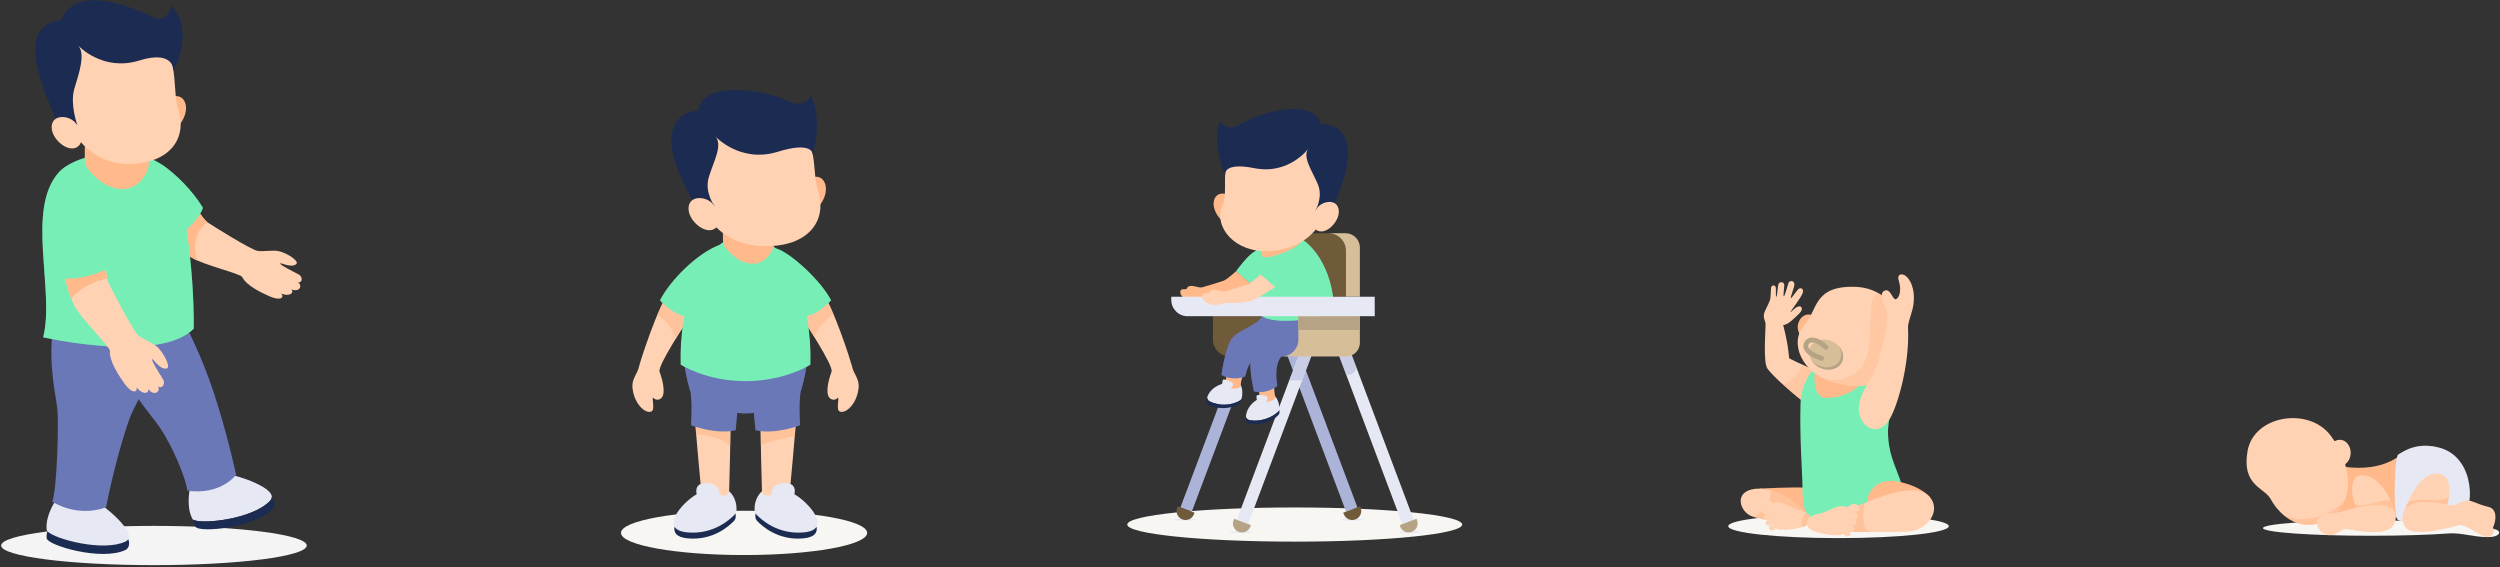 <svg xmlns="http://www.w3.org/2000/svg" width="1084" height="246" viewBox="0 0 1084 246" fill="none"><rect x="0" y="0" width="1084" height="246" fill="#333333" stroke="none"/><g clip-path="url(#clip0_1_6453)"><path d="M376 231.064C376 236.364 352.1 240.664 322.63 240.664C293.16 240.664 269.26 236.364 269.26 231.064C269.26 225.764 293.16 221.464 322.63 221.464C352.1 221.464 376 225.764 376 231.064Z" fill="#F7F6F3"></path><path d="M301.53 182.974C301.24 183.104 304.13 213.554 304.19 214.334C304.44 218.164 315.62 221.484 316.13 213.904C316.2 211.934 316.95 184.934 316.64 183.574C316.34 182.214 303.4 182.144 301.52 182.974H301.53Z" fill="#FFD2B3"></path><path opacity="0.6" d="M302.39 188.454C307.55 188.544 312.77 190.104 316.63 193.404C316.72 188.284 316.76 184.084 316.64 183.564C316.34 182.204 303.4 182.134 301.52 182.964C301.44 182.994 301.59 185.234 301.86 188.484C302.03 188.474 302.19 188.434 302.38 188.444L302.39 188.454Z" fill="#FFB98B"></path><path d="M302.09 214.284C302.09 214.284 300.61 209.494 306.04 209.474C311.67 209.454 311.98 213.114 312.02 214.284C312.04 215.074 316.03 215.554 316.14 213.014C316.14 213.014 319.74 215.814 319.32 221.534C319.28 222.084 319.03 222.604 318.64 223.024C316.59 225.224 309.36 231.924 297.97 230.844C285.34 229.644 295.89 217.804 302.1 214.294L302.09 214.284Z" fill="#E6E8F4"></path><path d="M318.63 223.014C316.58 225.214 309.35 231.914 297.96 230.834C294.91 230.544 293.22 229.634 292.49 228.374C291.98 230.914 293.32 232.974 298.15 233.434C309.25 234.484 316.3 227.964 318.3 225.814C318.68 225.404 318.93 224.894 318.97 224.364C319.02 223.724 319.01 223.134 318.97 222.574C318.87 222.734 318.77 222.884 318.64 223.024L318.63 223.014Z" fill="#1C2B52"></path><path d="M345.011 182.974C345.301 183.104 342.411 213.554 342.351 214.334C342.101 218.164 330.921 221.484 330.411 213.904C330.341 211.934 329.591 184.934 329.901 183.574C330.201 182.214 343.141 182.144 345.021 182.974H345.011Z" fill="#FFD2B3"></path><path opacity="0.6" d="M344.6 189.294C344.91 185.614 345.09 183.014 345.01 182.974C343.14 182.134 330.2 182.204 329.89 183.574C329.78 184.084 329.81 188.164 329.89 193.184C332.48 191.394 342.61 189.294 344.59 189.294H344.6Z" fill="#FFB98B"></path><path d="M344.45 214.284C344.45 214.284 345.93 209.494 340.5 209.474C334.87 209.454 334.56 213.114 334.52 214.284C334.5 215.074 330.51 215.554 330.4 213.014C330.4 213.014 326.8 215.814 327.22 221.534C327.26 222.084 327.51 222.604 327.9 223.024C329.95 225.224 337.18 231.924 348.57 230.844C361.2 229.644 350.65 217.804 344.44 214.294L344.45 214.284Z" fill="#E6E8F4"></path><path d="M327.911 223.014C329.961 225.214 337.191 231.914 348.581 230.834C351.631 230.544 353.321 229.634 354.051 228.374C354.561 230.914 353.221 232.974 348.391 233.434C337.291 234.484 330.241 227.964 328.241 225.814C327.861 225.404 327.611 224.894 327.571 224.364C327.521 223.724 327.531 223.134 327.571 222.574C327.671 222.734 327.771 222.884 327.901 223.024L327.911 223.014Z" fill="#1C2B52"></path><path d="M290.81 125.504C285.26 132.374 277.43 157.374 277.2 158.484C276.4 162.494 273.77 164.044 274.27 168.414C275.02 175.034 279.63 179.344 282.26 178.484C284.04 177.924 282.85 174.334 283.07 172.304C283.07 172.304 284.17 173.764 285.86 173.174C289.09 172.054 287.56 165.474 285.98 161.154C285.02 158.534 298.17 138.724 299.67 136.474C301.17 134.224 293.43 122.864 290.81 125.494V125.504Z" fill="#FFD2B3"></path><path opacity="0.6" d="M290.81 125.504C289 127.744 286.95 131.904 285 136.544C288.57 138.694 291.71 142.664 293.02 146.864C296.03 141.974 299 137.494 299.67 136.494C301.17 134.244 293.43 122.884 290.81 125.514V125.504Z" fill="#FFB98B"></path><path d="M311.879 106.214C302.169 109.844 290.389 121.754 286.129 130.264C286.129 130.264 292.619 136.994 296.769 136.824C300.909 136.654 314.649 105.184 311.879 106.214Z" fill="#78EEB7"></path><path d="M355.729 125.504C361.279 132.374 369.109 157.374 369.339 158.484C370.139 162.494 372.769 164.044 372.269 168.414C371.519 175.034 366.909 179.344 364.279 178.484C362.499 177.924 363.689 174.334 363.469 172.304C363.469 172.304 362.369 173.764 360.679 173.174C357.449 172.054 358.979 165.474 360.559 161.154C361.519 158.534 348.369 138.724 346.869 136.474C345.369 134.224 353.109 122.864 355.729 125.494V125.504Z" fill="#FFD2B3"></path><path opacity="0.6" d="M361.259 136.324C361.259 136.324 361.359 136.254 361.409 136.224C359.499 131.714 357.499 127.694 355.729 125.504C353.109 122.884 345.369 134.244 346.869 136.484C347.509 137.444 350.279 141.624 353.169 146.284C354.339 142.184 358.029 138.704 361.259 136.314V136.324Z" fill="#FFB98B"></path><path d="M336.32 107.645C342.29 109.065 356.15 121.755 360.4 130.265C360.4 130.265 353.91 136.995 349.76 136.825C345.62 136.655 333.44 106.965 336.31 107.645H336.32Z" fill="#78EEB7"></path><path d="M349.981 154.525C348.221 153.865 324.831 161.175 323.271 161.665C321.701 161.175 298.321 153.875 296.561 154.525C296.561 154.525 296.501 160.215 299.181 169.185C300.321 173.015 299.631 184.395 299.631 184.395C299.631 184.395 310.301 188.555 319.001 186.555C319.001 186.555 319.471 181.185 319.691 178.995C321.421 179.375 325.131 179.375 326.861 178.995C327.081 181.195 327.551 186.555 327.551 186.555C336.261 188.555 346.921 184.395 346.921 184.395C346.921 184.395 346.231 173.015 347.371 169.185C350.041 160.215 349.991 154.525 349.991 154.525H349.981Z" fill="#6B78B7"></path><g style="mix-blend-mode:multiply" opacity="0.5"><path d="M323.271 167.755C338.651 167.755 347.361 169.175 347.361 169.175C350.031 160.205 349.981 154.515 349.981 154.515C348.221 153.855 324.831 161.165 323.271 161.655C321.701 161.165 298.321 153.865 296.561 154.515C296.561 154.515 296.501 160.205 299.181 169.175C299.181 169.175 307.891 167.755 323.271 167.755Z" fill="#6B78B7"></path></g><path d="M323.27 102.125C304.32 102.125 294.32 131.565 295.13 158.135C295.13 158.135 306.19 165.265 323.27 165.265C340.35 165.265 351.41 158.135 351.41 158.135C352.22 131.565 342.23 102.125 323.27 102.125Z" fill="#78EEB7"></path><path d="M313.56 96.075C313.56 96.075 313.22 104.534 313.69 105.884C314.16 107.234 319.76 114.864 327.17 114.304C332.32 113.924 335.49 108.454 335.53 105.764C335.57 103.074 335.53 96.465 335.53 96.465L313.56 96.085V96.075Z" fill="#FFB98B"></path><path d="M357.9 80.115C359.33 85.465 353.67 93.704 348.9 91.314C345.77 89.734 345.4 84.344 347.43 80.544C349.54 76.605 356.35 74.355 357.89 80.115H357.9Z" fill="#FFB98B"></path><path d="M333.91 106.714C350.88 106.074 358.92 95.374 354.58 82.284C351.45 72.855 356.83 56.745 336.63 50.594C317.56 44.785 300.43 57.755 301.14 74.204C302.06 95.475 314.85 107.444 333.92 106.714H333.91Z" fill="#FFD2B3"></path><path d="M309.93 89.515C309.93 89.515 305.33 83.545 307.33 76.845C309.33 70.145 313.62 62.775 310.11 59.095C310.11 59.095 320.88 70.885 337.22 65.815C352.89 60.945 352.44 67.095 352.44 67.095C352.44 67.095 356.98 51.075 351.53 41.525C351.53 41.525 348.77 47.295 342.01 43.875C333.76 39.715 305.46 33.605 302.71 47.975C302.71 47.975 292.31 47.845 291.15 59.055C289.97 70.395 301.34 88.775 301.34 88.775L309.95 89.515H309.93Z" fill="#1C2B52"></path><path d="M298.55 90.735C298.79 96.275 306.67 102.425 310.5 98.705C313.01 96.265 311.74 91.005 308.66 87.995C305.47 84.875 298.29 84.775 298.55 90.735Z" fill="#FFD2B3"></path><path d="M488.78 227.445C488.78 231.535 521.29 234.855 561.39 234.855C601.49 234.855 634 231.535 634 227.445C634 223.355 601.49 220.035 561.39 220.035C521.29 220.035 488.78 223.355 488.78 227.445Z" fill="#F7F6F3"></path><path d="M586.801 225.735C584.139 225.735 581.981 225.543 581.981 225.305C581.981 225.068 584.139 224.875 586.801 224.875C589.463 224.875 591.621 225.068 591.621 225.305C591.621 225.543 589.463 225.735 586.801 225.735Z" fill="#E6E8F4"></path><path d="M554.731 144.974L559.654 143.121L588.581 219.999L583.658 221.852L554.731 144.974Z" fill="#ACB3D8"></path><path d="M587.71 225.225C589.73 224.465 590.76 222.205 589.99 220.185L589.751 219.545L582.43 222.295L582.671 222.935C583.431 224.955 585.69 225.985 587.71 225.215V225.225Z" fill="#6F5A39"></path><path d="M513.59 225.735C510.928 225.735 508.77 225.543 508.77 225.305C508.77 225.068 510.928 224.875 513.59 224.875C516.252 224.875 518.41 225.068 518.41 225.305C518.41 225.543 516.252 225.735 513.59 225.735Z" fill="#E6E8F4"></path><path d="M516.757 221.871L511.834 220.018L540.761 143.14L545.684 144.993L516.757 221.871Z" fill="#ACB3D8"></path><path d="M512.681 225.225C510.661 224.465 509.641 222.205 510.401 220.185L510.641 219.545L517.961 222.295L517.721 222.935C516.961 224.955 514.701 225.985 512.681 225.215V225.225Z" fill="#6F5A39"></path><path d="M606.43 230.695C606.43 230.455 608.59 230.265 611.25 230.265C613.91 230.265 616.07 230.455 616.07 230.695C616.07 230.935 613.91 231.125 611.25 231.125C608.59 231.125 606.43 230.935 606.43 230.695Z" fill="#E6E8F4"></path><path d="M579.141 150.334L584.064 148.482L612.978 225.365L608.055 227.217L579.141 150.334Z" fill="#E6E8F4"></path><path opacity="0.5" d="M583.751 162.545L579.161 150.355L584.081 148.505L588.061 159.085C588.061 160.815 586.741 162.265 585.011 162.435L583.741 162.555L583.751 162.545Z" fill="#ACB3D8"></path><path d="M612.16 230.615C614.18 229.855 615.21 227.595 614.44 225.575L614.2 224.935L606.88 227.685L607.12 228.325C607.88 230.345 610.14 231.375 612.16 230.605V230.615Z" fill="#B6A385"></path><path d="M542.861 230.695C542.861 230.455 540.701 230.265 538.041 230.265C535.381 230.265 533.221 230.455 533.221 230.695C533.221 230.935 535.381 231.125 538.041 231.125C540.701 231.125 542.861 230.935 542.861 230.695Z" fill="#E6E8F4"></path><path d="M541.207 227.212L536.283 225.36L565.197 148.477L570.12 150.329L541.207 227.212Z" fill="#E6E8F4"></path><path opacity="0.5" d="M559.031 164.915L565.211 148.505L570.131 150.355L564.651 164.915H559.031Z" fill="#ACB3D8"></path><path d="M537.13 230.615C535.11 229.855 534.09 227.595 534.85 225.575L535.09 224.935L542.41 227.685L542.17 228.325C541.41 230.345 539.15 231.375 537.13 230.605V230.615Z" fill="#B6A385"></path><path d="M583.611 128.655V102.765C583.611 102.765 580.471 101.035 575.991 101.135H559.961C556.511 101.135 553.721 103.925 553.721 107.375V128.665H583.611V128.655Z" fill="#6F5A39"></path><path d="M575.991 101.125H583.441C586.871 101.125 589.641 103.905 589.641 107.325V128.645H583.611V108.745C583.611 104.535 580.201 101.125 575.991 101.125Z" fill="#D6BE99"></path><path d="M550.83 108.505C554.2 110.725 552.64 121.195 546.27 126.315C546.27 126.315 538.27 119.835 535.96 117.605C538.55 114.425 545.08 104.705 550.83 108.495V108.505Z" fill="#78EEB7"></path><g style="mix-blend-mode:multiply" opacity="0.7"><path d="M550.83 108.505C554.2 110.725 552.64 121.195 546.27 126.315C546.27 126.315 538.27 119.835 535.96 117.605C538.55 114.425 545.08 104.705 550.83 108.495V108.505Z" fill="#78EEB7"></path></g><path d="M542.02 122.835C542.02 122.835 536.36 126.565 533.19 128.095C530.03 129.615 523.49 129.565 522 129.455C520.5 129.355 519.26 130.465 516.31 130.185C512.86 129.865 511.16 127.385 511.96 125.845C512.32 125.145 514.1 125.575 514.55 125.285C514.55 125.285 514.65 124.115 516.25 123.985C518.08 123.825 519.77 124.935 521.27 124.585C522.25 124.355 529.64 122.095 530.67 121.675C532.13 121.085 535.96 117.615 535.96 117.615L542.02 122.835Z" fill="#FFB98B"></path><path d="M525.931 147.285V137.115H550.201V148.615C550.201 151.905 547.531 154.575 544.241 154.575H533.221C529.191 154.575 525.931 151.305 525.931 147.285Z" fill="#6F5A39"></path><path d="M537.951 166.955C537.951 166.955 539.111 168.815 538.471 172.415C538.381 172.945 538.051 173.405 537.601 173.695C534.801 175.495 528.951 176.345 524.401 173.995C523.611 173.585 523.241 172.625 523.581 171.805C524.851 168.785 527.811 166.715 531.441 166.095C535.591 165.385 537.951 166.965 537.951 166.965V166.955Z" fill="#E6E8F4"></path><path d="M524.41 173.985C528.96 176.335 534.81 175.485 537.61 173.685C537.83 173.545 538.01 173.365 538.16 173.155C538.13 173.415 538.11 173.665 538.06 173.945C537.97 174.475 537.64 174.935 537.19 175.225C534.39 177.025 528.54 177.875 523.99 175.525C523.2 175.115 522.83 174.155 523.17 173.335C523.27 173.105 523.39 172.895 523.5 172.675C523.58 173.215 523.89 173.725 524.4 173.985H524.41Z" fill="#1C2B52"></path><path d="M538.771 162.225C538.521 163.135 538.072 165.385 537.922 167.335C537.792 169.135 531.262 168.955 531.422 166.475C531.582 163.985 532.072 161.235 532.072 161.235L538.771 162.225Z" fill="#FFB98B"></path><path d="M533.632 168.375C533.632 168.375 535.082 166.995 534.492 166.175C533.912 165.355 531.082 164.355 530.492 164.545C529.902 164.735 529.922 166.895 529.922 166.895C529.922 166.895 530.552 168.405 533.632 168.375Z" fill="#E6E8F4"></path><path d="M533.771 147.345C536.461 143.045 545.681 141.065 547.301 136.955C547.551 136.335 549.731 136.655 551.861 135.885L552.211 149.505C545.071 152.125 541.701 155.685 539.871 163.235C539.871 163.235 534.911 165.415 529.651 162.585C529.651 162.585 531.041 151.725 533.781 147.345H533.771Z" fill="#6B78B7"></path><g style="mix-blend-mode:multiply" opacity="0.5"><path d="M533.771 147.345C536.461 143.045 545.681 141.065 547.301 136.955C547.551 136.335 549.731 136.655 551.861 135.885L552.211 149.505C545.071 152.125 541.701 155.685 539.871 163.235C539.871 163.235 534.911 165.415 529.651 162.585C529.651 162.585 531.041 151.725 533.781 147.345H533.771Z" fill="#6B78B7"></path></g><path d="M552.851 171.775C552.851 171.775 554.461 173.265 554.781 176.905C554.831 177.435 554.641 177.965 554.281 178.365C552.051 180.835 546.631 183.185 541.621 182.115C540.751 181.925 540.141 181.095 540.251 180.215C540.691 176.965 542.991 174.195 546.341 172.645C550.161 170.875 552.851 171.785 552.851 171.785V171.775Z" fill="#E6E8F4"></path><path d="M541.631 182.115C546.631 183.195 552.061 180.835 554.291 178.365C554.461 178.175 554.601 177.945 554.681 177.705C554.721 177.965 554.761 178.205 554.791 178.495C554.841 179.025 554.651 179.555 554.291 179.955C552.061 182.425 546.641 184.775 541.631 183.705C540.761 183.515 540.151 182.685 540.261 181.805C540.291 181.565 540.361 181.325 540.411 181.085C540.631 181.585 541.061 181.995 541.631 182.115Z" fill="#1C2B52"></path><path d="M552.4 166.995C552.4 167.945 552.55 170.235 552.92 172.155C553.26 173.925 546.92 175.465 546.42 173.025C545.92 170.585 545.67 167.795 545.67 167.795L552.4 166.995Z" fill="#FFB98B"></path><path d="M549.052 174.275C549.052 174.275 550.082 172.565 549.312 171.925C548.532 171.285 545.542 171.065 545.022 171.405C544.502 171.745 545.082 173.825 545.082 173.825C545.082 173.825 546.082 175.115 549.052 174.285V174.275Z" fill="#E6E8F4"></path><path d="M576.471 134.495C576.471 134.495 580.351 143.035 573.401 149.405C569.121 153.325 561.961 154.575 555.681 154.575C552.901 157.605 553.261 163.335 553.871 167.365C553.871 167.365 549.501 171.075 543.681 169.735C543.681 169.735 541.541 160.615 542.261 155.515C542.991 150.325 547.881 144.275 548.411 141.705C548.941 139.135 547.141 135.395 547.141 135.395C547.141 135.395 572.721 128.075 576.471 134.515V134.495Z" fill="#6B78B7"></path><path d="M565.281 104.255C565.281 104.255 576.691 111.565 578.391 131.875C578.991 139.045 551.091 141.155 547.301 136.955C544.531 133.895 541.921 114.085 544.691 108.605C547.651 102.745 561.071 101.305 565.281 104.265V104.255Z" fill="#78EEB7"></path><g style="mix-blend-mode:multiply" opacity="0.4"><path d="M565.281 104.255C565.281 104.255 576.691 111.565 578.391 131.875C578.991 139.045 551.091 141.155 547.301 136.955C544.531 133.895 541.921 114.085 544.691 108.605C547.651 102.745 561.071 101.305 565.281 104.265V104.255Z" fill="#78EEB7"></path></g><path d="M526.29 87.445C525.52 92.325 531.3 99.095 535.3 96.535C537.93 94.845 537.76 90.035 535.6 86.855C533.37 83.555 527.12 82.195 526.29 87.445Z" fill="#FFB98B"></path><path d="M564.049 105.015C561.719 107.945 551.259 112.235 548.039 111.465C545.569 110.875 547.839 105.875 547.839 105.875C547.839 105.875 561.429 102.165 564.049 105.015Z" fill="#FFB98B"></path><path d="M550.639 108.865C535.549 109.865 525.969 98.375 530.059 89.125C533.639 81.025 525.699 66.705 543.029 59.375C559.389 52.465 575.769 62.365 576.669 77.015C577.829 95.945 567.599 107.735 550.639 108.865Z" fill="#FFD2B3"></path><path d="M570.299 91.395C570.299 91.395 573.819 85.675 571.429 79.925C569.039 74.175 564.55 68.045 567.32 64.455C567.32 64.455 558.87 75.905 543.92 72.925C529.58 70.065 531.22 76.185 531.22 76.185C531.22 76.185 525.05 61.695 529 52.725C529 52.725 531.98 57.585 537.66 53.925C544.58 49.475 569.1 41.435 572.87 53.925C572.87 53.925 582.08 52.845 584.14 62.665C586.23 72.605 577.86 89.945 577.86 89.945L570.299 91.405V91.395Z" fill="#1C2B52"></path><path d="M580.5 91.435C580.8 96.365 574.39 102.545 570.65 99.605C568.19 97.675 568.83 92.895 571.29 89.945C573.83 86.885 580.18 86.135 580.5 91.435Z" fill="#FFD2B3"></path><path d="M555.681 154.575H583.681C586.971 154.575 589.641 151.905 589.641 148.615V137.115H562.971V147.285C562.971 151.315 559.701 154.575 555.681 154.575Z" fill="#D6BE99"></path><path d="M562.971 137.115H589.641V143.035H562.971V137.115Z" fill="#B6A385"></path><path d="M596.08 128.655V137.115H514.95C511.04 137.115 507.87 133.945 507.87 130.035V128.655H596.07H596.08Z" fill="#E6E8F4"></path><path d="M564.011 109.895C566.991 112.885 564.051 122.745 557.381 128.115C557.381 128.115 549.011 121.335 546.601 119.005C549.311 115.675 559.361 105.235 564.011 109.895Z" fill="#78EEB7"></path><path d="M552.941 124.465C552.941 124.465 547.021 128.365 543.711 129.965C540.401 131.555 533.571 131.505 532.001 131.395C530.431 131.285 529.141 132.445 526.051 132.165C522.441 131.835 520.661 129.235 521.501 127.625C521.881 126.895 523.731 127.345 524.211 127.035C524.211 127.035 524.311 125.815 525.991 125.675C527.901 125.515 529.671 126.665 531.241 126.305C532.261 126.065 540.001 123.695 541.071 123.265C542.601 122.645 546.611 119.015 546.611 119.015L552.951 124.475L552.941 124.465Z" fill="#FFD2B3"></path><path d="M1028.15 225.655C1054.06 225.655 1075.07 227.145 1075.07 228.985C1075.35 228.985 1079.46 229.265 1079.72 229.265C1085.35 229.265 1084.9 233.105 1078.3 232.875C1072.67 232.875 1067.18 230.925 1061.82 231.295C1053.29 231.915 1041.36 232.305 1028.15 232.305C1002.24 232.305 981.232 230.815 981.232 228.975C981.232 227.135 1002.24 225.645 1028.15 225.645V225.655Z" fill="#F7F6F3"></path><path d="M1013.2 201.875C1013.45 201.785 1030.09 206.115 1041.11 197.085V224.355C1041.11 224.355 1021.87 225.345 1011.31 223.905C1011.31 223.905 1008.42 203.585 1013.21 201.865L1013.2 201.875Z" fill="#FFB98B"></path><path d="M1039.89 197.085C1038.31 197.935 1037.49 222.245 1039.59 225.345C1040.56 226.775 1060.14 227.125 1066.64 224.695C1073.21 222.235 1073.66 198.845 1058.26 194.285C1047.87 191.215 1041.83 196.045 1039.88 197.085H1039.89Z" fill="#E6E8F4"></path><path opacity="0.3" d="M1038.56 205.325C1038.83 200.885 1039.3 197.395 1039.89 197.085C1041.84 196.045 1047.88 191.215 1058.27 194.285C1065.51 196.425 1069.24 202.725 1070.49 209.065C1064.65 186.975 1041.12 206.085 1038.57 205.325H1038.56Z" fill="#E6E8F4"></path><path d="M1011.52 191.915C1013.15 190.205 1017.14 189.825 1018.83 193.985C1020.16 197.405 1018.27 202.235 1014.17 201.855C1010.01 201.465 1009.49 194.045 1011.51 191.915H1011.52Z" fill="#FFD2B3"></path><path d="M1009.09 225.395C998.372 231.295 988.802 224.265 984.592 216.425C981.862 211.345 971.892 210.665 974.542 195.535C977.252 180.065 1001.04 176.225 1010.56 188.855C1019.72 201.015 1022.01 218.295 1009.1 225.395H1009.09Z" fill="#FFD2B3"></path><path opacity="0.6" d="M1017.28 215.335C1016.06 219.455 1013.44 223.005 1009.09 225.405C1001.07 229.815 993.703 226.995 988.733 222.025C997.843 229.655 1015.61 221.465 1017.28 215.345V215.335Z" fill="#FFB98B"></path><path d="M1022.95 206.245C1030.71 204.625 1036.96 215.645 1038.6 223.045C1039.17 225.595 1028.74 228.565 1024.22 223.815C1018.98 218.305 1018.35 207.195 1022.94 206.245H1022.95Z" fill="#FFD2B3"></path><path opacity="0.6" d="M1036.59 217.145C1037.51 219.165 1038.2 221.215 1038.6 223.035C1039.17 225.585 1028.74 228.555 1024.22 223.805C1022.89 222.405 1021.86 220.635 1021.13 218.775C1026.31 220.155 1033.31 215.865 1036.58 217.145H1036.59Z" fill="#FFB98B"></path><path d="M1037.43 220.905C1032.44 217.495 1024.28 219.175 1014.94 221.905C1011.19 223.005 1006.43 222.015 1004.8 225.715C1003.76 228.095 1006.65 231.985 1010.04 232.055C1013.43 232.125 1015.17 229.365 1016.86 229.395C1018.55 229.425 1028.44 231.925 1034.47 230.035C1040.5 228.135 1038.89 221.915 1037.43 220.915V220.905Z" fill="#FFD2B3"></path><path d="M1060.81 219.945C1060.81 219.945 1064.9 207.445 1058.2 205.565C1050.69 203.455 1044.47 215.005 1041.82 223.855C1045.13 226.455 1057.98 225.735 1060.81 219.945Z" fill="#FFD2B3"></path><path opacity="0.6" d="M1061.91 214.755C1061.59 217.585 1060.81 219.945 1060.81 219.945C1057.98 225.735 1045.13 226.455 1041.82 223.855C1042.34 222.115 1043 220.275 1043.78 218.455C1046.33 214.335 1061 219.295 1061.9 214.755H1061.91Z" fill="#FFB98B"></path><path d="M1064.56 219.035C1062.85 219.635 1060.18 217.915 1052.07 217.605C1041.49 217.205 1039.93 225.065 1043.27 228.905C1047.3 233.545 1065.1 227.765 1066.87 227.685C1069.4 227.575 1074.49 231.935 1077.77 232.805C1079.69 233.315 1082.37 231.345 1080.93 228.815C1082.67 225.085 1082.57 220.605 1079.06 219.815C1073.68 218.615 1071.1 216.125 1067.91 217.285C1066.04 217.965 1065.74 218.615 1064.57 219.035H1064.56Z" fill="#FFD2B3"></path><path d="M797.18 233.325C770.77 233.325 749.36 231.011 749.36 228.155C749.36 225.3 770.77 222.985 797.18 222.985C823.59 222.985 845 225.3 845 228.155C845 231.011 823.59 233.325 797.18 233.325Z" fill="#F7F6F3"></path><path d="M763.061 211.875C763.061 211.875 777.671 211.015 783.411 211.515C789.161 212.015 791.071 225.185 790.741 225.195C790.411 225.195 783.412 226.025 775.402 223.685C769.521 221.975 762.731 214.145 763.061 211.865V211.875Z" fill="#FFB98B"></path><path d="M783.591 175.405C779.481 172.565 768.361 163.015 766.251 159.635C764.371 156.615 765.711 141.215 765.531 140.125C765.351 139.045 764.271 137.465 765.081 135.385C765.891 133.305 767.521 130.735 767.651 129.265C767.811 127.555 767.821 125.895 767.951 124.665C768.061 123.695 769.831 123.225 769.991 124.805C770.151 126.395 769.841 128.565 770.221 128.665C770.521 128.745 770.741 125.155 771.061 123.465C771.351 121.915 773.701 122.025 773.661 123.695C773.611 125.365 773.071 128.415 773.481 128.445C773.871 128.475 774.991 124.165 775.471 122.745C775.931 121.375 778.131 121.615 778.041 123.335C777.951 125.055 776.101 128.965 776.571 129.255C776.801 129.395 779.061 125.985 779.811 125.325C780.781 124.475 782.411 125.205 781.561 127.275C780.701 129.355 776.461 134.805 776.371 135.295C776.281 135.785 778.721 132.765 780.161 132.815C781.601 132.865 781.791 134.445 780.021 136.065C778.261 137.695 775.461 140.815 773.201 140.945C776.041 151.965 775.451 155.205 775.911 155.445C779.751 157.435 787.831 160.935 787.831 160.935C787.831 160.935 788.331 173.025 783.591 175.415V175.405Z" fill="#FFD2B3"></path><path opacity="0.4" d="M781.55 158.125C784.79 159.605 787.84 160.925 787.84 160.925C787.84 160.925 788.34 173.015 783.6 175.405C781.35 173.845 776.98 170.275 773.16 166.805C777.01 165.195 780.25 161.995 781.56 158.125H781.55Z" fill="#FFB98B"></path><path d="M819.83 178.655C814.93 197.295 826.7 206.826 825.12 216.666C823.32 227.866 802.1 230.535 793.16 230.535C784.22 230.535 781.56 221.795 781.56 211.365C781.56 206.005 780.25 189.505 780.71 174.895C780.82 171.415 781.9 164.885 786.66 159.815C793.34 152.685 820.72 166.045 819.83 178.655Z" fill="#78EEB7"></path><g style="mix-blend-mode:multiply" opacity="0.4"><path d="M819.69 195.925C818.63 187.125 779.48 186.116 781.22 170.716C781.91 167.346 783.45 163.245 786.66 159.815C793.34 152.685 820.72 166.045 819.83 178.655C818.03 185.485 818.49 191.075 819.69 195.925Z" fill="#78EEB7"></path></g><g style="mix-blend-mode:multiply" opacity="0.4"><path d="M816.402 208.996C818.212 208.596 824.711 210.576 824.971 211.866C825.291 213.486 825.382 215.066 825.132 216.666C823.332 227.866 802.111 230.536 793.171 230.536C786.391 230.536 783.232 225.506 782.092 218.516C791.162 221.846 805.602 211.366 816.412 208.996H816.402Z" fill="#78EEB7"></path></g><path d="M805.99 167.355C805.99 167.355 800.98 172.605 791.42 172.575C786.04 172.555 786.4 161.265 787.04 161.065C787.04 161.065 800.58 163.105 806 167.355H805.99Z" fill="#FFB98B"></path><path d="M784.221 223.455C784.221 223.455 781.651 221.745 778.901 218.765C776.151 215.775 766.641 210.355 759.301 212.275C751.961 214.195 754.681 221.855 759.331 223.755C763.341 225.395 778.151 227.875 778.151 227.875L784.221 223.465V223.455Z" fill="#FFD2B3"></path><path opacity="0.6" d="M767.701 212.615C772.641 213.965 777.141 216.855 778.901 218.755C781.651 221.745 784.221 223.445 784.221 223.445L778.151 227.855C778.151 227.855 763.341 225.375 759.331 223.735C763.851 225.045 768.701 215.355 767.701 212.605V212.615Z" fill="#FFB98B"></path><path d="M769.281 217.955C772.841 216.965 776.381 220.305 779.901 221.165C781.801 221.635 785.961 222.675 784.781 226.175C783.631 229.575 773.011 230.035 770.981 229.575C767.571 228.815 765.371 219.035 769.281 217.945V217.955Z" fill="#FFD2B3"></path><path opacity="0.6" d="M783.411 222.485C784.591 223.245 785.381 224.385 784.781 226.175C784.421 227.235 783.131 228.015 781.471 228.565C781.021 227.335 781.191 223.225 783.411 222.485Z" fill="#FFB98B"></path><path d="M765.651 220.555C766.931 221.015 768.251 220.565 768.611 219.565C768.971 218.565 768.221 217.375 766.951 216.925C765.671 216.465 764.351 216.915 763.991 217.915C763.631 218.915 764.381 220.105 765.651 220.555Z" fill="#FFD2B3"></path><path d="M768.652 229.955C769.432 229.795 769.962 229.165 769.832 228.555C769.702 227.945 768.972 227.575 768.192 227.745C767.412 227.905 766.882 228.535 767.012 229.145C767.142 229.755 767.872 230.125 768.652 229.955Z" fill="#FFD2B3"></path><path d="M767.322 227.945C768.182 227.835 768.822 227.195 768.732 226.525C768.652 225.845 767.882 225.385 767.012 225.495C766.152 225.605 765.512 226.245 765.602 226.915C765.682 227.595 766.452 228.055 767.322 227.945Z" fill="#FFD2B3"></path><path d="M766.531 225.545C767.441 225.475 768.131 224.835 768.081 224.125C768.021 223.405 767.241 222.885 766.331 222.965C765.421 223.035 764.731 223.675 764.781 224.385C764.841 225.095 765.621 225.625 766.531 225.545Z" fill="#FFD2B3"></path><path d="M765.852 223.145C766.762 223.235 767.552 222.725 767.622 222.005C767.692 221.295 767.012 220.645 766.102 220.555C765.192 220.465 764.402 220.975 764.332 221.695C764.262 222.405 764.952 223.055 765.852 223.145Z" fill="#FFD2B3"></path><path d="M836.951 215.785C836.951 215.785 833.881 211.235 823.591 208.905C813.311 206.565 809.301 214.315 809.721 217.585C810.141 220.855 834.991 219.355 836.951 215.785Z" fill="#FFB98B"></path><path d="M836.271 215.025C833.281 212.035 827.261 211.775 818.511 214.445C809.751 217.115 796.831 223.205 793.911 223.865C790.991 224.535 793.161 230.535 793.161 230.535C793.161 230.535 818.341 230.865 827.021 230.535C835.691 230.205 842.361 221.115 836.281 215.025H836.271Z" fill="#FFD2B3"></path><path opacity="0.6" d="M793.911 223.865C795.821 223.425 802.001 220.685 808.491 218.085C806.531 230.455 810.451 230.455 812.301 230.685C802.861 230.665 793.161 230.535 793.161 230.535C793.161 230.535 790.991 224.535 793.911 223.865Z" fill="#FFB98B"></path><path d="M800.44 219.685C796.69 218.495 792.77 221.915 788.99 222.695C786.95 223.115 782.47 224.065 783.59 227.845C784.68 231.515 796 232.425 798.18 232.015C801.85 231.335 804.58 220.995 800.45 219.675L800.44 219.685Z" fill="#FFD2B3"></path><path d="M804.211 222.605C802.831 223.045 801.431 222.515 801.091 221.435C800.751 220.355 801.59 219.115 802.97 218.685C804.35 218.245 805.751 218.775 806.091 219.855C806.431 220.935 805.591 222.175 804.211 222.605Z" fill="#FFD2B3"></path><path d="M800.651 232.515C799.821 232.315 799.291 231.615 799.451 230.975C799.611 230.325 800.411 229.965 801.231 230.175C802.061 230.375 802.591 231.075 802.431 231.715C802.271 232.365 801.471 232.725 800.651 232.515Z" fill="#FFD2B3"></path><path d="M802.141 230.425C801.221 230.275 800.571 229.575 800.691 228.855C800.811 228.135 801.651 227.675 802.561 227.815C803.481 227.965 804.131 228.665 804.011 229.385C803.891 230.105 803.051 230.565 802.141 230.425Z" fill="#FFD2B3"></path><path d="M803.08 227.895C802.11 227.785 801.4 227.075 801.49 226.315C801.58 225.555 802.43 225.025 803.4 225.145C804.37 225.255 805.08 225.965 804.99 226.725C804.9 227.485 804.05 228.015 803.08 227.895Z" fill="#FFD2B3"></path><path d="M803.901 225.355C802.931 225.415 802.1 224.835 802.06 224.075C802.02 223.315 802.771 222.645 803.741 222.595C804.711 222.535 805.541 223.115 805.581 223.875C805.621 224.635 804.871 225.305 803.901 225.355Z" fill="#FFD2B3"></path><path d="M820.322 151.685C823.052 151.365 825.922 154.765 823.502 158.805C821.482 162.075 816.682 162.725 814.762 158.865C812.892 155.105 817.262 152.045 820.322 151.695V151.685Z" fill="#FFD2B3"></path><path d="M787.161 137.805C785.581 135.555 781.131 135.675 779.731 140.165C778.641 143.855 781.341 147.865 785.511 146.725C789.571 145.615 788.941 140.325 787.161 137.805Z" fill="#FFB98B"></path><path d="M795.451 165.895C780.991 162.095 775.621 148.315 782.361 140.935C788.261 134.465 786.161 123.945 804.141 124.355C818.341 124.685 825.791 136.605 824.611 147.695C822.751 165.275 811.701 170.165 795.451 165.895Z" fill="#FFD2B3"></path><path opacity="0.4" d="M807.561 158.435C813.571 150.125 808.521 130.255 813.831 126.755C821.641 130.835 825.491 139.495 824.621 147.705C822.761 165.285 811.711 170.175 795.461 165.905C793.621 165.425 791.931 164.775 790.391 164.005C797.281 166.355 803.941 163.455 807.571 158.445L807.561 158.435Z" fill="#FFB98B"></path><path d="M784.892 150.695C786.302 147.515 790.542 146.305 794.362 147.995C798.182 149.685 800.142 153.635 798.732 156.825C797.322 160.005 793.082 161.215 789.262 159.525C785.442 157.835 783.482 153.885 784.892 150.695Z" fill="#D6BE99"></path><path d="M788.472 158.525C792.292 160.215 796.532 159.005 797.942 155.825C798.762 153.965 798.412 151.855 797.242 150.075C799.032 152.015 799.712 154.595 798.732 156.825C797.322 160.005 793.082 161.215 789.262 159.525C787.672 158.825 786.432 157.715 785.592 156.445C786.362 157.285 787.322 158.015 788.472 158.525Z" fill="#B6A385"></path><path d="M790.822 155.705L790.852 155.615C791.012 155.085 790.712 154.535 790.192 154.355C786.812 153.205 784.572 151.795 784.122 150.525C784.022 150.245 783.942 149.785 784.382 149.125C784.652 148.725 785.032 148.525 785.582 148.485C786.832 148.415 788.902 149.275 790.962 151.355C791.342 151.745 791.952 151.785 792.372 151.425L792.442 151.365C792.872 150.985 792.922 150.315 792.522 149.915C790.222 147.575 787.592 146.235 785.452 146.375C784.242 146.455 783.272 146.995 782.632 147.945C781.922 149.005 781.752 150.145 782.132 151.235C782.982 153.645 786.452 155.325 789.552 156.375C790.082 156.555 790.662 156.245 790.832 155.705H790.822Z" fill="#B6A385"></path><path d="M805.991 176.605C806.751 168.375 812.011 165.655 814.751 155.715C816.181 150.545 818.961 138.945 818.451 136.675C817.331 131.645 814.211 127.265 817.241 125.995C819.571 125.025 820.471 129.385 821.761 129.745C822.691 130.005 825.051 127.265 823.241 121.475C822.301 118.475 825.691 117.695 828.071 121.725C830.561 125.945 830.071 131.555 828.991 135.055C828.111 137.895 827.251 140.615 827.321 141.975C828.171 158.555 822.261 177.905 818.741 182.685C813.041 190.425 805.351 183.545 805.991 176.595V176.605Z" fill="#FFD2B3"></path><path d="M66.75 245.045C103.339 245.045 133 241.235 133 236.535C133 231.835 103.339 228.025 66.75 228.025C30.161 228.025 0.5 231.835 0.5 236.535C0.5 241.235 30.161 245.045 66.75 245.045Z" fill="#F4F4F4"></path><path d="M82.362 211.845C82.362 211.845 80.552 219.475 83.412 224.965C84.842 227.705 109.182 225.595 117.082 217.165C122.012 211.915 101.582 205.675 98.322 205.555C95.062 205.435 82.972 209.855 82.352 211.845H82.362Z" fill="#E6E8F4"></path><path d="M117.821 215.775C117.751 216.245 117.522 216.715 117.092 217.175C109.722 225.025 88.121 227.395 84.031 225.465C83.891 226.335 84.352 227.605 84.761 228.375C86.192 231.115 110.532 229.005 118.432 220.575C119.602 219.335 119.201 217.195 117.831 215.775H117.821Z" fill="#1C2B52"></path><path d="M78.971 138.495C78.711 138.065 57.981 167.925 57.211 167.695C59.381 173.675 66.631 180.625 71.161 188.305C77.481 199.015 81.101 210.095 81.191 212.705C81.191 212.705 94.091 215.435 102.391 205.895C102.391 205.895 98.361 187.195 92.401 169.355C87.841 155.735 81.461 142.675 78.971 138.485V138.495Z" fill="#6B78B7"></path><g style="mix-blend-mode:multiply" opacity="0.5"><path d="M89.061 160.245C85.131 150.255 80.891 141.735 78.971 138.505C78.711 138.075 57.981 167.935 57.211 167.705C58.711 171.845 62.651 176.455 66.431 181.445C69.771 171.935 79.101 163.995 89.061 160.245Z" fill="#6B78B7"></path></g><path d="M24.061 217.135C24.061 217.135 19.581 223.575 20.23 229.725C20.55 232.795 43.971 239.755 54.42 234.805C60.931 231.725 44.211 218.435 41.221 217.135C38.24 215.825 25.36 215.515 24.061 217.135Z" fill="#E6E8F4"></path><path d="M55.61 233.786C55.37 234.196 54.99 234.546 54.42 234.816C44.69 239.416 23.72 233.706 20.62 230.416C20.17 231.176 20.14 232.526 20.23 233.386C20.55 236.456 43.97 243.416 54.42 238.466C55.96 237.736 56.38 235.606 55.61 233.786Z" fill="#1C2B52"></path><path d="M77.101 142.515H22.991C20.711 158.285 24.511 172.235 24.951 178.325C25.331 183.635 24.901 211.195 22.661 217.515C22.661 217.515 32.961 224.575 45.981 219.995C45.981 219.995 49.941 199.245 55.991 182.025C60.061 170.445 76.121 148.905 77.101 142.515Z" fill="#6B78B7"></path><path d="M82.88 87.255C82.88 87.255 88.26 95.225 89.92 96.365C91.58 97.505 108.91 108.375 111.68 108.785C114.39 109.195 118.21 108.315 120.92 108.915C124.34 109.675 129.91 113.165 128.47 114.495C126.28 116.505 120.93 113.375 121.49 114.325C122.06 115.275 127.25 117.815 129.42 118.955C131.74 120.175 130.85 123.115 128.99 122.355C131.31 123.495 130.25 127.055 126.12 125.405C127.79 126.345 126.2 128.955 121.84 127.285C123.48 128.785 121.84 130.675 116.94 128.515C113.49 127.005 106.75 123.795 105.06 120.155C104.35 118.635 88.41 114.995 83.13 111.705C78.46 108.795 69.25 99.495 69.25 99.495L82.9 87.245L82.88 87.255Z" fill="#FFD2B3"></path><path d="M89.95 96.385C89.95 96.385 89.93 96.375 89.921 96.365C88.26 95.225 82.88 87.255 82.88 87.255L69.231 99.505C69.231 99.505 78.451 108.805 83.111 111.715C83.79 112.135 84.641 112.565 85.611 112.995C83.38 107.065 84.74 99.995 89.93 96.395L89.95 96.385Z" fill="#FFB98B"></path><path d="M70.28 71.495C75.98 75.025 83.75 82.945 88.01 90.085C87.39 93.015 80.3 102.525 70.91 105.685C70.91 105.685 58.26 93.795 56.25 82.895C54.12 71.335 64.51 67.925 70.28 71.505V71.495Z" fill="#78EEB7"></path><path d="M51.599 65.695C45.819 65.835 31.209 68.445 25.579 74.645C11.009 90.675 23.909 126.275 18.709 146.255C18.709 146.255 69.019 157.705 84.009 142.505C84.219 115.025 79.429 82.825 74.019 74.775C71.909 71.635 61.609 65.455 51.609 65.685L51.599 65.695Z" fill="#78EEB7"></path><g style="mix-blend-mode:multiply" opacity="0.4"><path d="M51.599 65.695C45.819 65.835 31.209 68.445 25.579 74.645C11.009 90.675 23.909 126.275 18.709 146.255C18.709 146.255 69.019 157.705 84.009 142.505C84.219 115.025 79.429 82.825 74.019 74.775C71.909 71.635 61.609 65.455 51.609 65.685L51.599 65.695Z" fill="#78EEB7"></path></g><path d="M45.349 109.975C45.349 109.975 45.919 120.205 46.819 122.155C47.719 124.105 57.639 143.515 59.959 145.415C62.219 147.265 66.199 148.545 68.349 150.575C71.069 153.135 74.259 159.375 72.219 159.805C69.119 160.455 65.929 154.665 65.929 155.835C65.929 157.015 69.299 162.175 70.659 164.405C72.119 166.795 69.699 168.995 68.409 167.285C69.919 169.595 66.999 172.285 64.109 168.505C65.119 170.275 62.239 171.795 59.159 167.895C59.839 170.165 57.319 170.995 53.999 166.355C51.669 163.085 47.249 156.475 47.69 152.215C47.87 150.435 35.259 138.395 32.229 132.505C29.549 127.295 26.189 113.745 26.189 113.745L45.369 109.985L45.349 109.975Z" fill="#FFD2B3"></path><path d="M46.43 120.775C45.76 117.355 45.34 109.975 45.34 109.975L26.16 113.735C26.16 113.735 28.55 123.345 30.9 129.495C34.62 124.945 40.64 121.875 46.42 120.775H46.43Z" fill="#FFB98B"></path><path d="M40.979 87.415C45.269 93.605 49.439 105.715 49.439 114.585C47.279 116.925 34.639 122.545 24.319 120.315C24.319 120.315 19.239 102.525 23.349 91.445C27.709 79.695 36.859 81.475 40.979 87.425V87.415Z" fill="#78EEB7"></path><path d="M36.899 59.055C36.899 59.055 36.469 69.695 37.059 71.385C37.649 73.075 44.689 82.675 54.019 81.975C60.499 81.495 64.479 74.615 64.529 71.235C64.579 67.855 64.529 59.535 64.529 59.535L36.899 59.055Z" fill="#FFB98B"></path><path d="M80.449 45.085C81.849 50.325 76.319 58.375 71.649 56.035C68.589 54.495 68.229 49.225 70.209 45.505C72.269 41.655 78.939 39.455 80.439 45.085H80.449Z" fill="#FFB98B"></path><path d="M56.99 71.095C73.58 70.465 81.45 60.005 77.2 47.205C74.14 37.975 79.53 17.375 59.77 11.355C41.12 5.675 24.37 18.355 25.06 34.445C25.96 55.245 38.35 71.805 56.99 71.095Z" fill="#FFD2B3"></path><path d="M33.53 54.275C33.53 54.275 30.27 45.105 32.22 38.555C34.17 32.005 37.26 23.275 33.83 19.675C33.83 19.675 44.36 31.205 60.34 26.245C75.67 21.485 75.2 30.625 75.2 30.625C75.2 30.625 84.75 13.715 74.33 2.495C74.33 2.495 72.7 10.675 66.09 7.335C58.03 3.265 32.5 -7.375 26.59 8.805C26.59 8.805 16.42 8.675 15.28 19.635C14.13 30.725 25.12 53.545 25.12 53.545L33.54 54.275H33.53Z" fill="#1C2B52"></path><path d="M22.409 55.475C22.649 60.885 30.349 66.905 34.089 63.275C36.549 60.885 35.309 55.745 32.289 52.805C29.169 49.755 22.149 49.655 22.399 55.485L22.409 55.475Z" fill="#FFD2B3"></path></g><defs><clipPath id="clip0_1_6453"><rect width="1084" height="246" fill="white" transform="matrix(-1 0 0 1 1084 0)"></rect></clipPath></defs></svg>
